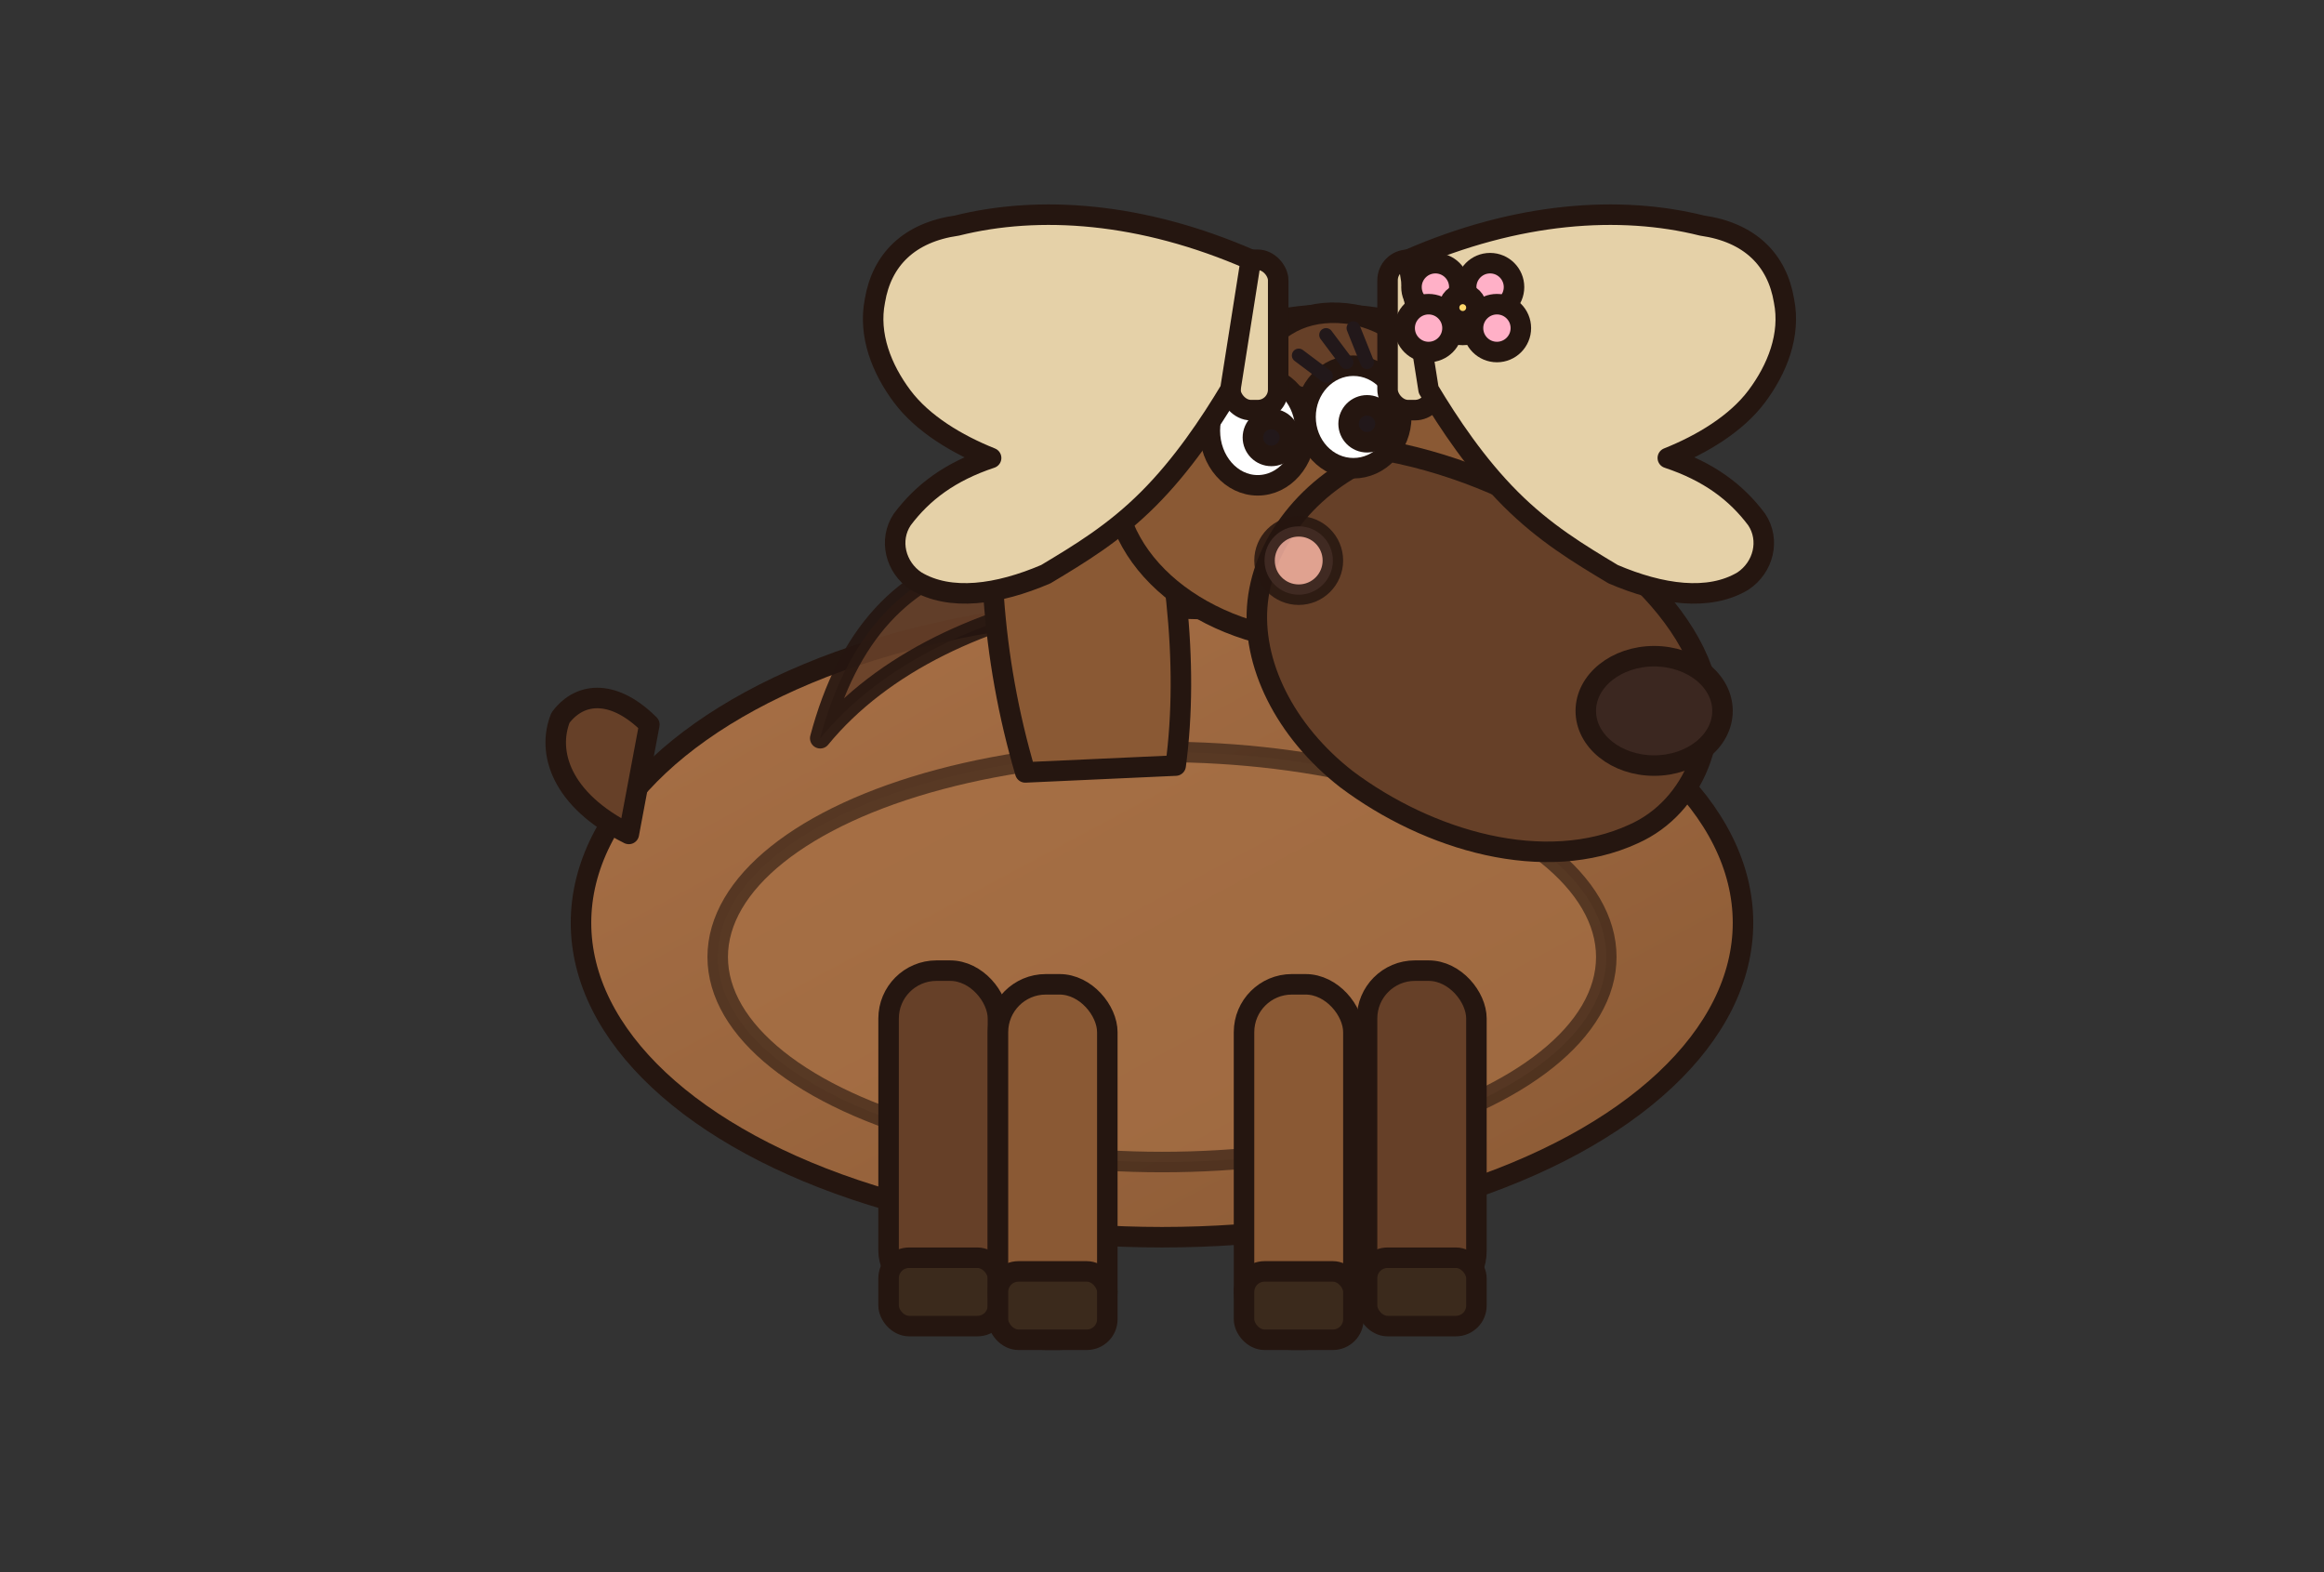 <svg xmlns="http://www.w3.org/2000/svg" viewBox="0 0 340 230">
  <rect x="0" y="0" width="340" height="230" fill="#333333" stroke="none"/>
  <defs>
    <linearGradient id="bodyGrad" x1="0%" y1="0%" x2="100%" y2="100%">
      <stop offset="0%" style="stop-color:#a97147;stop-opacity:1" />
      <stop offset="100%" style="stop-color:#8a5934;stop-opacity:1" />
    </linearGradient>
  </defs>

  <g stroke="#251610" stroke-width="3" stroke-linecap="round" stroke-linejoin="round">
    <!-- BODY -->
    <ellipse fill="url(#bodyGrad)" cx="170" cy="135" rx="85" ry="46" />
    <ellipse fill="#a97147" cx="170" cy="140" rx="65" ry="30" opacity="0.6" />
    <path fill="#664028" d="M120 108 C138 86 180 80 210 92 C194 82 170 78 145 81 C132 84 124 93 120 108Z" opacity="0.9" />

    <!-- LEGS -->
    <rect x="130" y="142" width="16" height="48" rx="7" fill="#664028" />
    <rect x="130" y="184" width="16" height="10" rx="3" fill="#3b2a1c" />
    <rect x="200" y="142" width="16" height="48" rx="7" fill="#664028" />
    <rect x="200" y="184" width="16" height="10" rx="3" fill="#3b2a1c" />
    <rect x="146" y="144" width="16" height="52" rx="7" fill="#8a5934" />
    <rect x="146" y="186" width="16" height="10" rx="3" fill="#3b2a1c" />
    <rect x="182" y="144" width="16" height="52" rx="7" fill="#8a5934" />
    <rect x="182" y="186" width="16" height="10" rx="3" fill="#3b2a1c" />

    <!-- NECK -->
    <path fill="#8a5934" d="M150 113 C145 96 144 79 146 61 L167 61 C172 80 174 97 172 112 Z" />

    <!-- HEAD -->
    <ellipse cx="195" cy="70" rx="32" ry="24" fill="#8a5934" />
    <path fill="#664028" d="M184 52 C187 47 192 45 198 46 C203 47 207 50 210 55 C204 55 199 56 193 58 C189 59 186 56 184 52Z" />
    <path fill="#664028" d="M203 66 C224 70 244 84 249 98 C252 107 248 118 239 122 C226 128 209 123 197 114 C188 107 183 97 184 88 C185 79 192 70 203 66Z" />
    <ellipse cx="242" cy="104" rx="10" ry="8" fill="#3b2720" />

    <!-- EYES -->
    <ellipse cx="184" cy="63" rx="7" ry="8" fill="#ffffff" />
    <circle cx="186" cy="64" r="2.7" fill="#22181a" />
    <path d="M180 57 L176 54 M183 55 L180 51 M186 55 L184 50" fill="none" stroke="#22181a" stroke-width="2" />
    <ellipse cx="198" cy="61" rx="7" ry="7.5" fill="#ffffff" />
    <circle cx="200" cy="62" r="2.7" fill="#22181a" />
    <path d="M194 55 L190 52 M197 53 L194 49 M200 53 L198 48" fill="none" stroke="#22181a" stroke-width="2" />

    <circle cx="190" cy="82" r="5" fill="#f6b3a2" opacity="0.85" />

    <!-- ANTLERS -->
    <rect x="180" y="38" width="7" height="22" rx="3" fill="#e5d1a8" />
    <path fill="#e5d1a8" d="M183 38 C167 31 152 30 140 33 C133 34 129 38 128 44 C127 49 129 54 132 58 C135 62 140 65 145 67 C139 69 135 72 132 76 C130 79 131 83 134 85 C139 88 146 87 153 84 C158 81 163 78 168 73 C173 68 177 62 180 57 Z" />
    <rect x="203" y="38" width="7" height="22" rx="3" fill="#e5d1a8" />
    <path fill="#e5d1a8" d="M206 38 C222 31 237 30 249 33 C256 34 260 38 261 44 C262 49 260 54 257 58 C254 62 249 65 244 67 C250 69 254 72 257 76 C259 79 258 83 255 85 C250 88 243 87 236 84 C231 81 226 78 221 73 C216 68 212 62 209 57 Z" />

    <!-- FLOWER -->
    <circle cx="214" cy="45" r="4" fill="#ff7aa2" />
    <circle cx="210" cy="42" r="3.5" fill="#ffb0c7" />
    <circle cx="218" cy="42" r="3.5" fill="#ffb0c7" />
    <circle cx="209" cy="48" r="3.5" fill="#ffb0c7" />
    <circle cx="219" cy="48" r="3.5" fill="#ffb0c7" />
    <circle cx="214" cy="45" r="2" fill="#ffd86b" />

    <!-- TAIL -->
    <path fill="#664028" d="M92 122 C82 117 80 110 82 105 C85 101 90 101 95 106 Z" />
  </g>
</svg>
